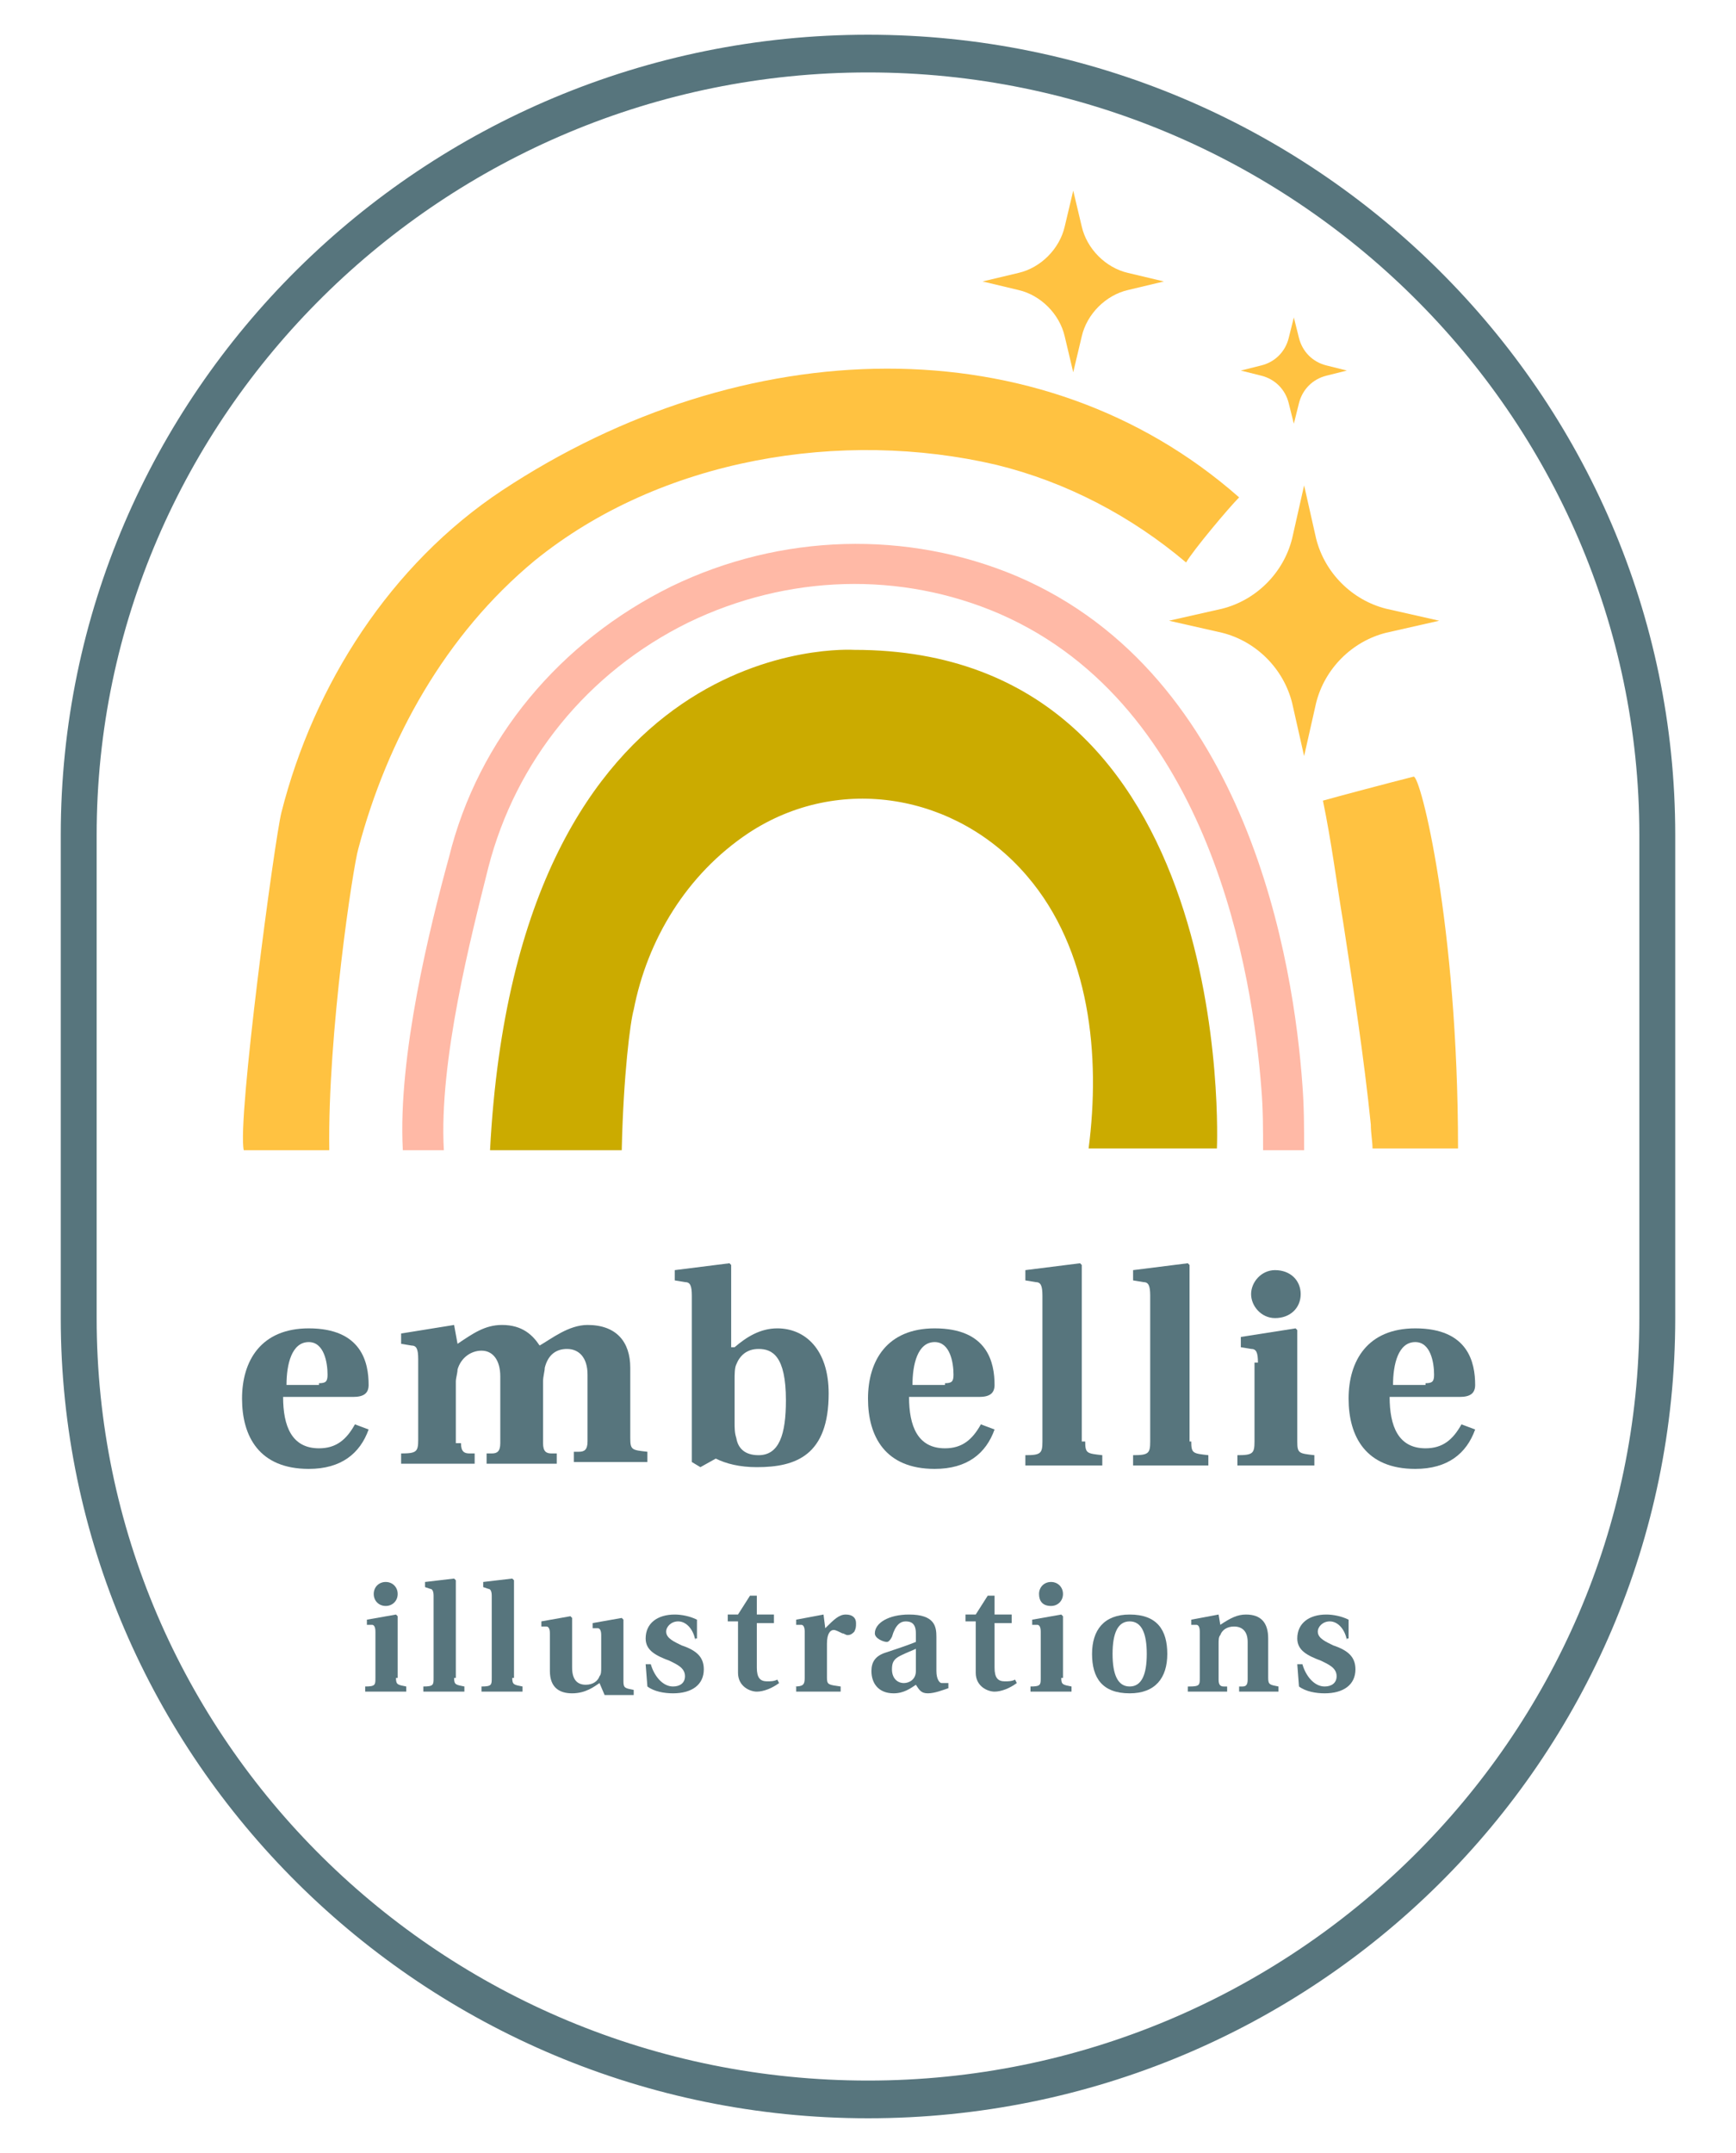 <?xml version="1.0" encoding="UTF-8"?> <svg xmlns="http://www.w3.org/2000/svg" width="50" height="62" viewBox="0 0 50 62" fill="none"> <path d="M35.689 14.323C29.975 9.29 21.404 9.536 14.459 14.125C11.257 16.247 9.04 19.701 8.104 23.401C7.907 24.191 6.824 32.283 7.021 33.122H9.484C9.434 29.767 10.173 24.931 10.321 24.438C11.158 21.28 12.833 18.27 15.395 16.148C19.04 13.188 24.261 12.349 28.694 13.385C30.714 13.879 32.586 14.865 34.162 16.198C34.359 15.852 35.394 14.619 35.689 14.323Z" fill="#FFC241"></path> <path d="M40.714 22.365C40.122 22.513 38.448 22.957 38.103 23.056C38.349 24.24 38.497 25.424 38.694 26.609C38.989 28.533 39.285 30.457 39.482 32.382C39.482 32.628 39.531 32.875 39.531 33.072H41.994C41.994 26.609 40.91 22.316 40.714 22.365Z" fill="#FFC241"></path> <path d="M14.114 33.122H17.907C17.956 30.951 18.153 29.421 18.252 29.076C18.646 27.053 19.779 25.178 21.552 23.994C24.163 22.267 27.561 22.859 29.581 25.227C31.404 27.349 31.699 30.408 31.354 33.072H35.049C35.049 33.072 35.689 18.714 24.606 18.714C24.557 18.714 14.902 18.073 14.114 33.122Z" fill="#CBAB00"></path> <path d="M11.602 33.122C11.454 30.408 12.39 26.658 12.932 24.684C13.769 21.28 16.134 18.467 19.335 16.888C22.488 15.359 26.133 15.26 29.285 16.592C35.985 19.454 37.265 27.793 37.512 31.247C37.561 31.888 37.561 32.48 37.561 33.122H36.379C36.379 32.53 36.379 31.938 36.329 31.346C36.083 28.138 34.901 20.342 28.793 17.678C25.936 16.444 22.685 16.543 19.828 17.925C16.922 19.355 14.853 21.921 14.065 24.98C13.572 26.954 12.636 30.556 12.784 33.122H11.602Z" fill="#FFB9A6"></path> <path d="M25 61C12.193 61 1.75 50.638 1.75 37.957V24.043C1.75 11.312 12.193 1 25 1C37.807 1 48.25 11.362 48.25 24.043V37.957C48.25 50.688 37.856 61 25 61ZM25 2.086C12.784 2.086 2.784 11.954 2.784 24.043V37.957C2.784 50.095 12.735 59.914 25 59.914C37.216 59.914 47.216 50.046 47.216 37.957V24.043C47.216 11.954 37.216 2.086 25 2.086Z" fill="#57757D"></path> <path d="M30.911 5.49L31.157 6.526C31.305 7.168 31.847 7.711 32.487 7.859L33.522 8.105L32.487 8.352C31.847 8.5 31.305 9.043 31.157 9.684L30.911 10.72L30.665 9.684C30.517 9.043 29.975 8.5 29.335 8.352L28.3 8.105L29.335 7.859C29.975 7.711 30.517 7.168 30.665 6.526L30.911 5.49Z" fill="#FFC241"></path> <path d="M37.561 13.977L37.906 15.507C38.152 16.494 38.94 17.283 39.925 17.53L41.452 17.875L39.925 18.221C38.94 18.467 38.152 19.257 37.906 20.244L37.561 21.773L37.216 20.244C36.97 19.257 36.182 18.467 35.196 18.221L33.669 17.875L35.196 17.53C36.182 17.283 36.97 16.494 37.216 15.507L37.561 13.977Z" fill="#FFC241"></path> <path d="M37.265 9.142L37.413 9.734C37.512 10.128 37.807 10.425 38.201 10.523L38.792 10.671L38.201 10.819C37.807 10.918 37.512 11.214 37.413 11.609L37.265 12.201L37.117 11.609C37.019 11.214 36.724 10.918 36.329 10.819L35.738 10.671L36.329 10.523C36.724 10.425 37.019 10.128 37.117 9.734L37.265 9.142Z" fill="#FFC241"></path> <path d="M10.617 41.165C10.37 41.855 9.828 42.3 8.893 42.3C7.464 42.3 6.971 41.362 6.971 40.276C6.971 39.191 7.513 38.253 8.893 38.253C10.419 38.253 10.617 39.24 10.617 39.882C10.617 40.128 10.469 40.227 10.173 40.227H8.154C8.154 41.066 8.4 41.707 9.188 41.707C9.681 41.707 9.976 41.461 10.223 41.017L10.617 41.165ZM9.188 39.832C9.385 39.832 9.434 39.783 9.434 39.586C9.434 39.24 9.336 38.648 8.893 38.648C8.4 38.648 8.252 39.29 8.252 39.882H9.188V39.832Z" fill="#57757D"></path> <path d="M13.277 41.559C13.277 41.806 13.375 41.855 13.523 41.855H13.671V42.151H11.553V41.855C11.996 41.855 12.045 41.806 12.045 41.461V39.142C12.045 38.846 11.996 38.747 11.848 38.747L11.553 38.698V38.401L13.079 38.155L13.178 38.698C13.621 38.401 13.966 38.155 14.459 38.155C15.05 38.155 15.345 38.451 15.542 38.747C15.887 38.55 16.38 38.155 16.922 38.155C17.759 38.155 18.153 38.648 18.153 39.388V41.411C18.153 41.757 18.202 41.757 18.646 41.806V42.102H16.528V41.806H16.675C16.823 41.806 16.922 41.757 16.922 41.51V39.586C16.922 39.092 16.675 38.846 16.331 38.846C16.035 38.846 15.789 38.994 15.69 39.388C15.69 39.487 15.641 39.635 15.641 39.783V41.559C15.641 41.806 15.739 41.855 15.887 41.855H16.035V42.151H14.015V41.855H14.163C14.311 41.855 14.409 41.806 14.409 41.559V39.635C14.409 39.191 14.212 38.895 13.868 38.895C13.572 38.895 13.277 39.092 13.178 39.438C13.178 39.536 13.129 39.684 13.129 39.783V41.559H13.277Z" fill="#57757D"></path> <path d="M21.158 38.796C21.503 38.5 21.897 38.253 22.389 38.253C23.177 38.253 23.867 38.846 23.867 40.128C23.867 41.905 22.931 42.25 21.798 42.25C21.306 42.25 20.912 42.151 20.616 42.003L20.173 42.25L19.926 42.102V37.316C19.926 37.02 19.877 36.921 19.729 36.921L19.434 36.872V36.576L21.01 36.378L21.059 36.428V38.796H21.158ZM21.158 40.967C21.158 41.115 21.158 41.263 21.207 41.411C21.256 41.707 21.453 41.905 21.848 41.905C22.439 41.905 22.636 41.313 22.636 40.326C22.636 39.043 22.242 38.846 21.848 38.846C21.503 38.846 21.306 39.043 21.207 39.29C21.158 39.388 21.158 39.586 21.158 39.734V40.967Z" fill="#57757D"></path> <path d="M28.645 41.165C28.399 41.855 27.857 42.3 26.921 42.3C25.493 42.3 25 41.362 25 40.276C25 39.191 25.542 38.253 26.921 38.253C28.448 38.253 28.645 39.24 28.645 39.882C28.645 40.128 28.497 40.227 28.202 40.227H26.182C26.182 41.066 26.429 41.707 27.217 41.707C27.709 41.707 28.005 41.461 28.251 41.017L28.645 41.165ZM27.217 39.832C27.414 39.832 27.463 39.783 27.463 39.586C27.463 39.24 27.364 38.648 26.921 38.648C26.429 38.648 26.281 39.29 26.281 39.882H27.217V39.832Z" fill="#57757D"></path> <path d="M31.256 41.51C31.256 41.855 31.305 41.855 31.748 41.905V42.201H29.532V41.905C29.975 41.905 30.024 41.855 30.024 41.51V37.316C30.024 37.02 29.975 36.921 29.827 36.921L29.532 36.872V36.576L31.108 36.378L31.157 36.428V41.51H31.256Z" fill="#57757D"></path> <path d="M34.31 41.51C34.31 41.855 34.359 41.855 34.803 41.905V42.201H32.635V41.905C33.078 41.905 33.128 41.855 33.128 41.51V37.316C33.128 37.02 33.078 36.921 32.931 36.921L32.635 36.872V36.576L34.211 36.378L34.261 36.428V41.51H34.31Z" fill="#57757D"></path> <path d="M36.231 39.24C36.231 38.944 36.182 38.845 36.034 38.845L35.738 38.796V38.5L37.315 38.253L37.364 38.303V41.51C37.364 41.855 37.413 41.855 37.856 41.905V42.201H35.64V41.905C36.083 41.905 36.132 41.855 36.132 41.51V39.24H36.231ZM36.034 37.267C36.034 36.921 36.329 36.576 36.723 36.576C37.167 36.576 37.462 36.872 37.462 37.267C37.462 37.661 37.167 37.957 36.723 37.957C36.329 37.957 36.034 37.612 36.034 37.267Z" fill="#57757D"></path> <path d="M42.487 41.165C42.24 41.855 41.699 42.3 40.763 42.3C39.334 42.3 38.842 41.362 38.842 40.276C38.842 39.191 39.383 38.253 40.763 38.253C42.29 38.253 42.487 39.24 42.487 39.882C42.487 40.128 42.339 40.227 42.043 40.227H40.024C40.024 41.066 40.27 41.707 41.058 41.707C41.551 41.707 41.846 41.461 42.093 41.017L42.487 41.165ZM41.058 39.832C41.255 39.832 41.304 39.783 41.304 39.586C41.304 39.24 41.206 38.648 40.763 38.648C40.27 38.648 40.122 39.29 40.122 39.882H41.058V39.832Z" fill="#57757D"></path> <path d="M11.405 48.319C11.405 48.517 11.454 48.517 11.7 48.566V48.714H10.518V48.566C10.813 48.566 10.813 48.517 10.813 48.319V46.987C10.813 46.839 10.764 46.79 10.715 46.79H10.567V46.642L11.405 46.494L11.454 46.543V48.319H11.405ZM10.764 45.902C10.764 45.704 10.912 45.556 11.109 45.556C11.306 45.556 11.454 45.704 11.454 45.902C11.454 46.099 11.306 46.247 11.109 46.247C10.912 46.247 10.764 46.099 10.764 45.902Z" fill="#57757D"></path> <path d="M13.079 48.319C13.079 48.517 13.129 48.517 13.375 48.566V48.714H12.193V48.566C12.488 48.566 12.488 48.517 12.488 48.319V45.951C12.488 45.803 12.439 45.754 12.39 45.754L12.242 45.704V45.556L13.079 45.458L13.129 45.507V48.319H13.079Z" fill="#57757D"></path> <path d="M14.754 48.319C14.754 48.517 14.804 48.517 15.05 48.566V48.714H13.868V48.566C14.163 48.566 14.163 48.517 14.163 48.319V45.951C14.163 45.803 14.114 45.754 14.065 45.754L13.917 45.704V45.556L14.754 45.458L14.804 45.507V48.319H14.754Z" fill="#57757D"></path> <path d="M17.267 48.467C17.119 48.566 16.872 48.763 16.478 48.763C16.134 48.763 15.838 48.615 15.838 48.121V47.036C15.838 46.888 15.789 46.839 15.739 46.839H15.592V46.691L16.429 46.542L16.478 46.592V48.023C16.478 48.368 16.626 48.516 16.872 48.516C17.069 48.516 17.217 48.417 17.267 48.27C17.316 48.22 17.316 48.121 17.316 48.023V47.085C17.316 46.937 17.267 46.888 17.217 46.888H17.069V46.74L17.907 46.592L17.956 46.641V48.417C17.956 48.615 18.005 48.615 18.252 48.664V48.812H17.414L17.267 48.467Z" fill="#57757D"></path> <path d="M20.025 47.234C19.976 46.938 19.779 46.691 19.532 46.691C19.335 46.691 19.187 46.839 19.187 46.987C19.187 47.184 19.434 47.283 19.631 47.382C20.074 47.53 20.271 47.727 20.271 48.073C20.271 48.517 19.926 48.763 19.384 48.763C19.138 48.763 18.843 48.714 18.646 48.566L18.596 47.925H18.744C18.843 48.27 19.089 48.566 19.384 48.566C19.581 48.566 19.729 48.467 19.729 48.27C19.729 48.023 19.483 47.925 19.286 47.826C18.892 47.678 18.596 47.53 18.596 47.184C18.596 46.74 18.941 46.494 19.434 46.494C19.631 46.494 19.877 46.543 20.074 46.642V47.184H20.025V47.234Z" fill="#57757D"></path> <path d="M22.291 46.74H21.798V48.023C21.798 48.319 21.897 48.418 22.094 48.418C22.192 48.418 22.291 48.418 22.389 48.368L22.439 48.467C22.241 48.615 21.995 48.714 21.798 48.714C21.601 48.714 21.256 48.566 21.256 48.171V46.691H20.961V46.493H21.256L21.601 45.951H21.798V46.493H22.291V46.74Z" fill="#57757D"></path> <path d="M22.882 48.566C23.128 48.566 23.177 48.517 23.177 48.319V46.987C23.177 46.839 23.128 46.79 23.079 46.79H22.931V46.642L23.719 46.494L23.769 46.888C24.015 46.642 24.163 46.494 24.36 46.494C24.557 46.494 24.655 46.592 24.655 46.74C24.655 46.839 24.655 46.888 24.606 46.987C24.557 47.036 24.508 47.086 24.409 47.086C24.36 47.086 24.31 47.036 24.261 47.036C24.163 46.987 24.064 46.938 24.015 46.938C23.916 46.938 23.818 47.036 23.818 47.333V48.319C23.818 48.517 23.867 48.517 24.212 48.566V48.714H22.931V48.566H22.882Z" fill="#57757D"></path> <path d="M27.315 48.615C27.167 48.665 26.921 48.763 26.724 48.763C26.527 48.763 26.478 48.665 26.379 48.517C26.231 48.615 26.034 48.763 25.739 48.763C25.296 48.763 25.099 48.467 25.099 48.122C25.099 47.875 25.197 47.678 25.542 47.579C25.837 47.48 26.133 47.382 26.379 47.283V47.036C26.379 46.74 26.232 46.691 26.084 46.691C25.936 46.691 25.788 46.79 25.69 47.135C25.64 47.234 25.591 47.283 25.542 47.283C25.443 47.283 25.197 47.184 25.197 47.036C25.197 46.74 25.591 46.494 26.182 46.494C26.921 46.494 26.97 46.839 26.97 47.135V48.122C26.97 48.369 27.069 48.467 27.118 48.467C27.167 48.467 27.266 48.467 27.315 48.467V48.615ZM26.379 47.48C26.281 47.53 26.133 47.579 25.936 47.678C25.739 47.776 25.69 47.875 25.69 48.073C25.69 48.319 25.837 48.467 26.034 48.467C26.182 48.467 26.379 48.369 26.379 48.122V47.48Z" fill="#57757D"></path> <path d="M29.138 46.74H28.645V48.023C28.645 48.319 28.744 48.418 28.941 48.418C29.039 48.418 29.138 48.418 29.236 48.368L29.285 48.467C29.088 48.615 28.842 48.714 28.645 48.714C28.448 48.714 28.103 48.566 28.103 48.171V46.691H27.808V46.493H28.103L28.448 45.951H28.645V46.493H29.138V46.74Z" fill="#57757D"></path> <path d="M30.566 48.319C30.566 48.517 30.616 48.517 30.862 48.566V48.714H29.68V48.566C29.975 48.566 29.975 48.517 29.975 48.319V46.987C29.975 46.839 29.926 46.79 29.877 46.79H29.729V46.642L30.566 46.494L30.616 46.543V48.319H30.566ZM29.926 45.902C29.926 45.704 30.074 45.556 30.271 45.556C30.468 45.556 30.616 45.704 30.616 45.902C30.616 46.099 30.468 46.247 30.271 46.247C30.024 46.247 29.926 46.099 29.926 45.902Z" fill="#57757D"></path> <path d="M31.453 47.629C31.453 46.938 31.798 46.494 32.537 46.494C33.325 46.494 33.62 46.938 33.62 47.629C33.62 48.319 33.275 48.763 32.537 48.763C31.748 48.763 31.453 48.319 31.453 47.629ZM33.029 47.629C33.029 47.036 32.881 46.691 32.537 46.691C32.192 46.691 32.044 47.036 32.044 47.629C32.044 48.221 32.192 48.566 32.537 48.566C32.881 48.566 33.029 48.221 33.029 47.629Z" fill="#57757D"></path> <path d="M34.261 48.566C34.556 48.566 34.556 48.517 34.556 48.319V46.987C34.556 46.839 34.507 46.79 34.458 46.79H34.31V46.642L35.098 46.494L35.147 46.79C35.443 46.592 35.64 46.494 35.886 46.494C36.329 46.494 36.526 46.74 36.526 47.184V48.319C36.526 48.517 36.576 48.517 36.822 48.566V48.714H35.689V48.566H35.788C35.886 48.566 35.935 48.517 35.935 48.369V47.283C35.935 46.987 35.788 46.839 35.541 46.839C35.344 46.839 35.197 46.938 35.147 47.086C35.098 47.135 35.098 47.234 35.098 47.333V48.369C35.098 48.517 35.147 48.566 35.246 48.566H35.344V48.714H34.211V48.566H34.261Z" fill="#57757D"></path> <path d="M38.792 47.234C38.743 46.938 38.546 46.691 38.3 46.691C38.103 46.691 37.955 46.839 37.955 46.987C37.955 47.184 38.201 47.283 38.398 47.382C38.842 47.53 39.039 47.727 39.039 48.073C39.039 48.517 38.694 48.763 38.152 48.763C37.906 48.763 37.61 48.714 37.413 48.566L37.364 47.925H37.512C37.61 48.27 37.856 48.566 38.152 48.566C38.349 48.566 38.497 48.467 38.497 48.27C38.497 48.023 38.251 47.925 38.053 47.826C37.659 47.678 37.364 47.53 37.364 47.184C37.364 46.74 37.709 46.494 38.201 46.494C38.398 46.494 38.645 46.543 38.842 46.642V47.184H38.792V47.234Z" fill="#57757D"></path> </svg> 
